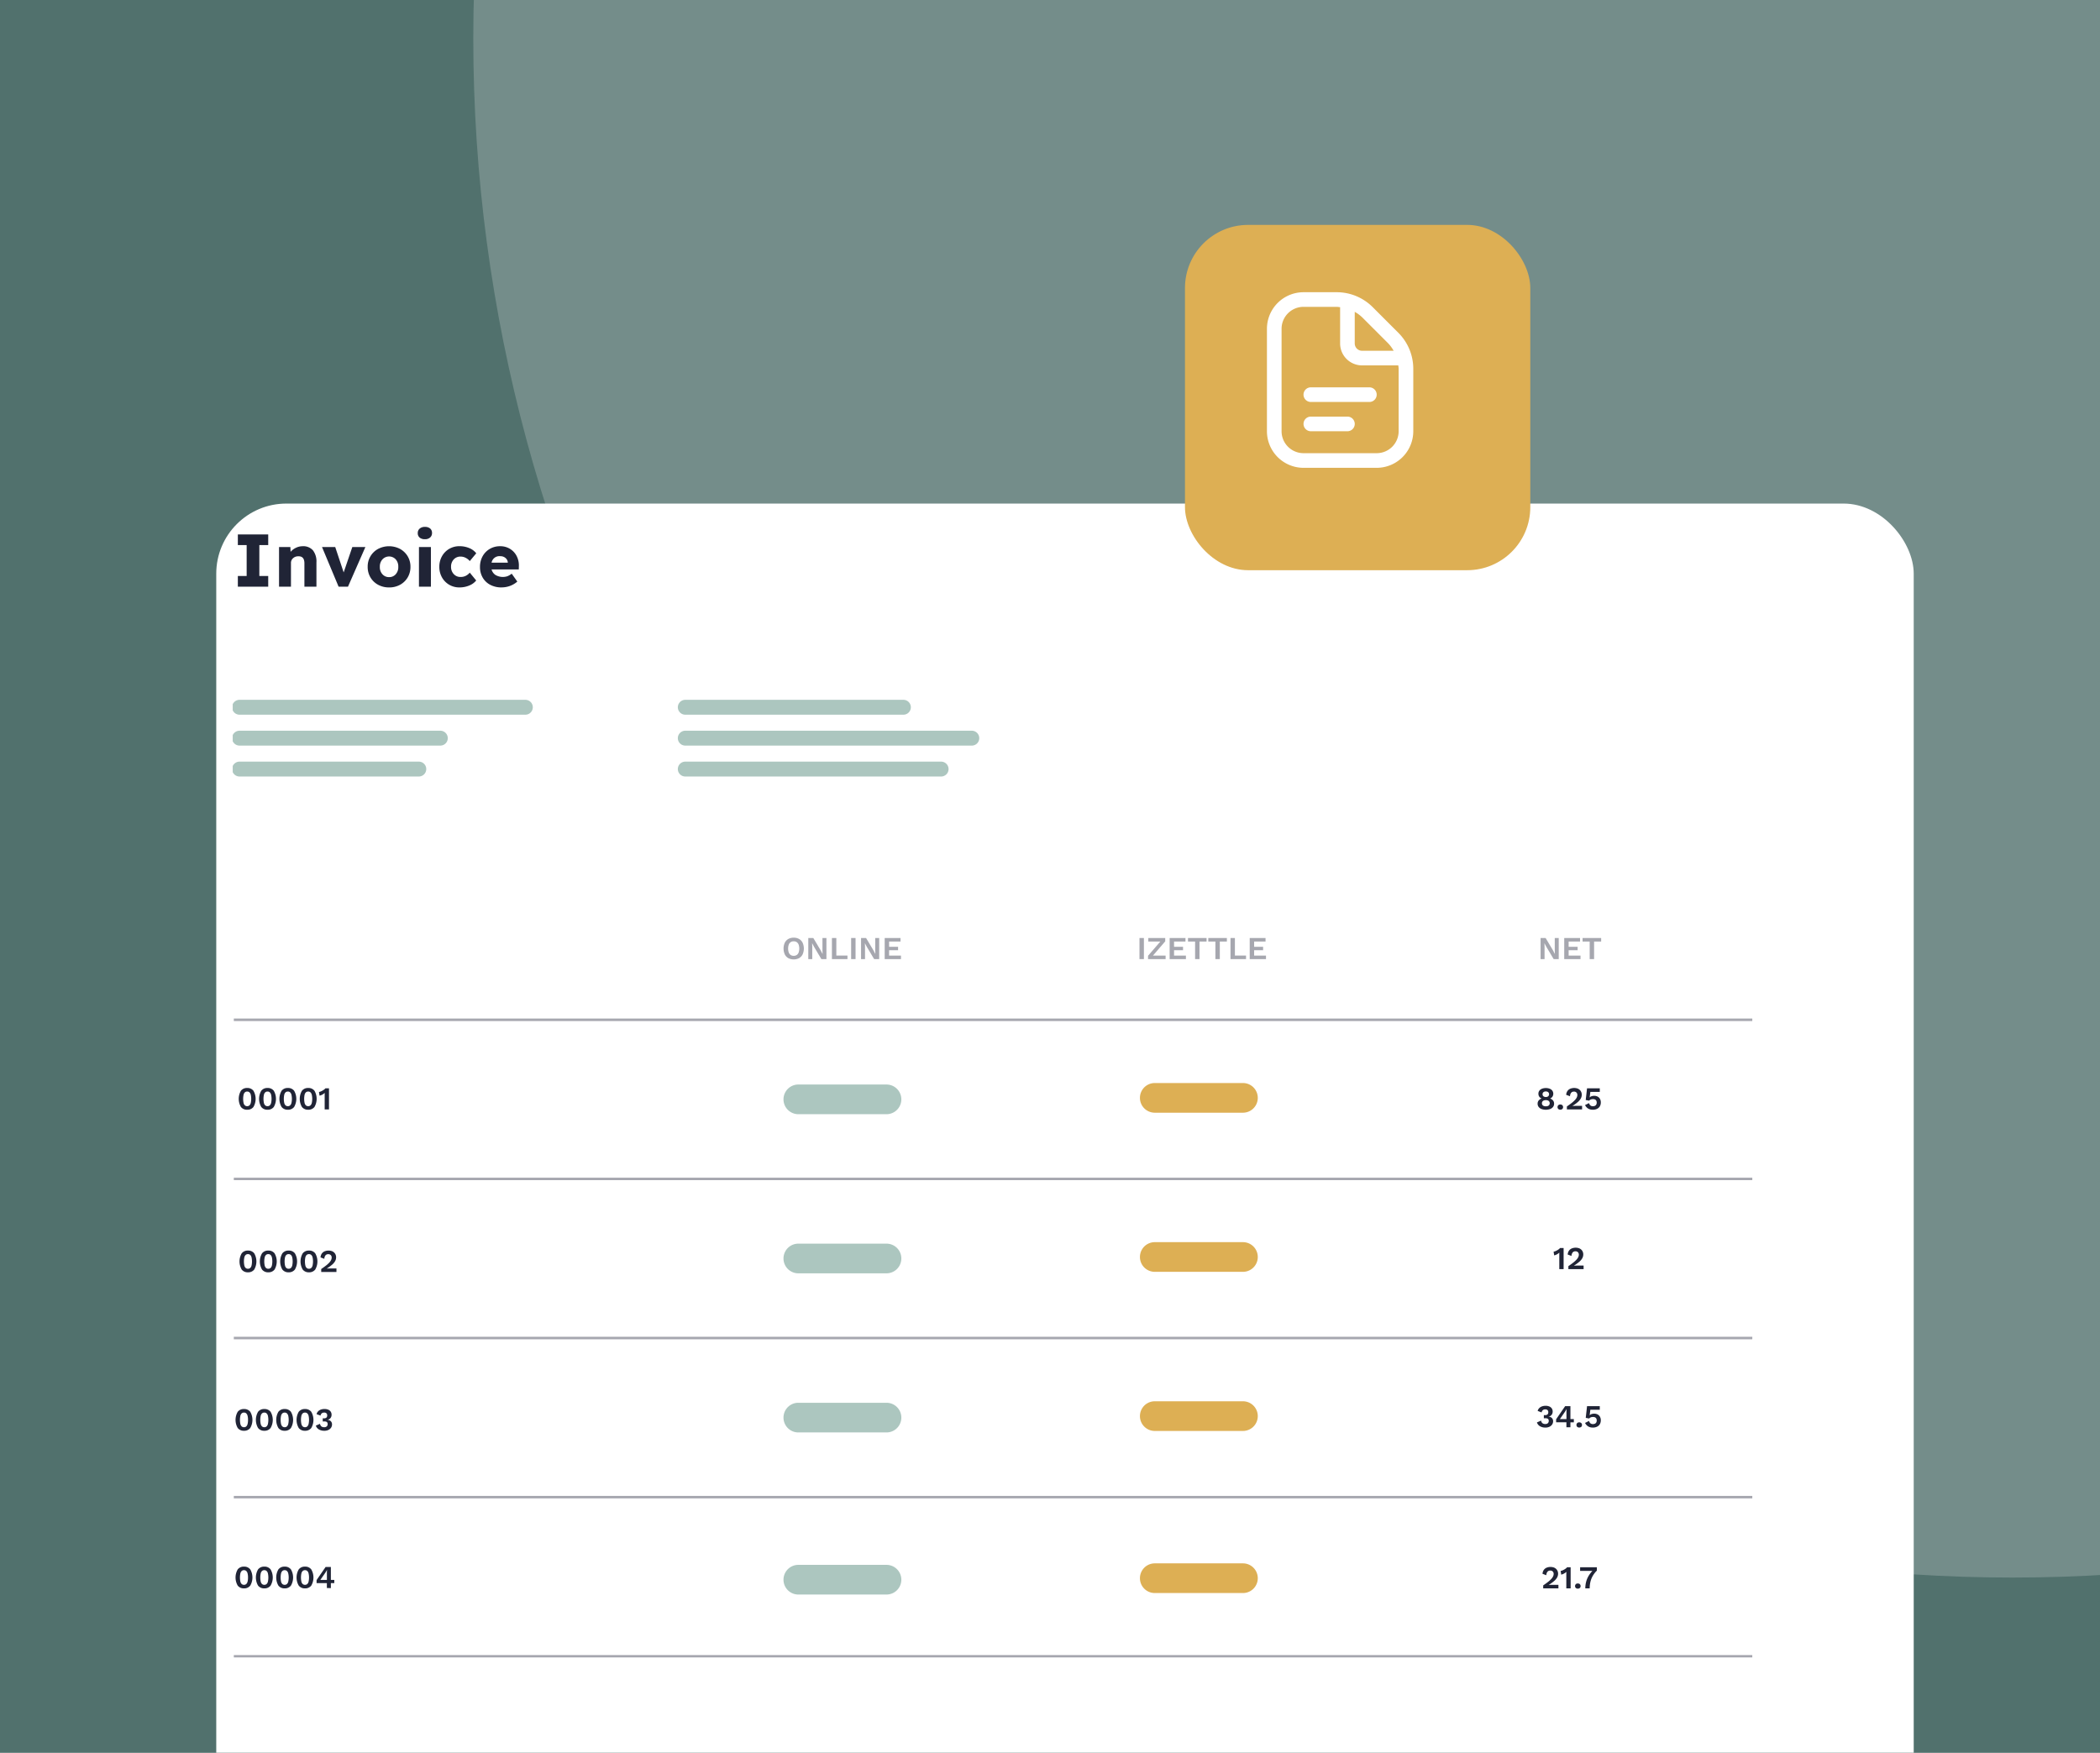 <svg xmlns="http://www.w3.org/2000/svg" xmlns:xlink="http://www.w3.org/1999/xlink" width="599" height="500" viewBox="0 0 599 500">
  <defs>
    <clipPath id="clip-path">
      <rect id="Rectangle_14291" data-name="Rectangle 14291" width="599" height="500" fill="#fff"/>
    </clipPath>
    <clipPath id="clip-path-2">
      <rect id="Rectangle_14298" data-name="Rectangle 14298" width="599" height="500" transform="translate(767 1244)" fill="#eef4f2"/>
    </clipPath>
    <filter id="Rectangle_14292" x="16.684" y="98.645" width="574.181" height="560.398" filterUnits="userSpaceOnUse">
      <feOffset dx="20" dy="20" input="SourceAlpha"/>
      <feGaussianBlur stdDeviation="15" result="blur"/>
      <feFlood flood-opacity="0.102"/>
      <feComposite operator="in" in2="blur"/>
      <feComposite in="SourceGraphic"/>
    </filter>
    <clipPath id="clip-path-3">
      <rect id="Rectangle_14289" data-name="Rectangle 14289" width="433.442" height="322.48" fill="none"/>
    </clipPath>
    <filter id="Rectangle_943" x="323" y="49.152" width="128.5" height="128.5" filterUnits="userSpaceOnUse">
      <feOffset dx="5" dy="5" input="SourceAlpha"/>
      <feGaussianBlur stdDeviation="5" result="blur-2"/>
      <feFlood flood-opacity="0.161"/>
      <feComposite operator="in" in2="blur-2"/>
      <feComposite in="SourceGraphic"/>
    </filter>
    <clipPath id="clip-path-4">
      <rect id="Rectangle_14299" data-name="Rectangle 14299" width="41.743" height="50.092" fill="#fff"/>
    </clipPath>
  </defs>
  <g id="Group_3214" data-name="Group 3214" transform="translate(-767 -1806)">
    <rect id="Rectangle_14290" data-name="Rectangle 14290" width="599" height="500" transform="translate(767 1806)" fill="#51716d"/>
    <g id="Mask_Group_2619" data-name="Mask Group 2619" transform="translate(767 1806)" clip-path="url(#clip-path)">
      <circle id="Ellipse_534" data-name="Ellipse 534" cx="439" cy="439" r="439" transform="translate(135 -428)" fill="#748d8a"/>
    </g>
    <g id="Mask_Group_2620" data-name="Mask Group 2620" transform="translate(0 562)" clip-path="url(#clip-path-2)">
      <g id="Group_2828" data-name="Group 2828" transform="translate(808.684 1367.645)">
        <g id="Group_2813" data-name="Group 2813" transform="translate(0 0)">
          <g transform="matrix(1, 0, 0, 1, -41.68, -123.64)" filter="url(#Rectangle_14292)">
            <rect id="Rectangle_14292-2" data-name="Rectangle 14292" width="484.181" height="470.398" rx="20" transform="translate(41.68 123.64)" fill="#fff"/>
          </g>
        </g>
      </g>
      <g id="Group_2829" data-name="Group 2829" transform="translate(833.38 1394.299)">
        <g id="Group_2811" data-name="Group 2811" clip-path="url(#clip-path-3)">
          <path id="Path_113551" data-name="Path 113551" d="M4.292,181.671a2.149,2.149,0,0,1-1.783-.784,4.608,4.608,0,0,1,0-4.634,2.149,2.149,0,0,1,1.783-.784,2.148,2.148,0,0,1,1.783.784,4.6,4.6,0,0,1,0,4.634,2.147,2.147,0,0,1-1.783.784m0-1.012a.932.932,0,0,0,.643-.223,1.379,1.379,0,0,0,.379-.684,5.527,5.527,0,0,0,0-2.362,1.379,1.379,0,0,0-.379-.684.932.932,0,0,0-.643-.223.945.945,0,0,0-.647.223,1.34,1.34,0,0,0-.379.684,5.727,5.727,0,0,0,0,2.362,1.34,1.34,0,0,0,.379.684.945.945,0,0,0,.647.223" transform="translate(-0.166 -15.419)" fill="#202436"/>
          <path id="Path_113552" data-name="Path 113552" d="M10.653,181.671a2.146,2.146,0,0,1-1.783-.784,4.608,4.608,0,0,1,0-4.634,2.147,2.147,0,0,1,1.783-.784,2.145,2.145,0,0,1,1.782.784,4.6,4.6,0,0,1,0,4.634,2.144,2.144,0,0,1-1.782.784m0-1.012a.93.93,0,0,0,.642-.223,1.387,1.387,0,0,0,.379-.684,5.527,5.527,0,0,0,0-2.362,1.387,1.387,0,0,0-.379-.684.93.93,0,0,0-.642-.223.949.949,0,0,0-.648.223,1.339,1.339,0,0,0-.379.684,5.686,5.686,0,0,0,0,2.362,1.339,1.339,0,0,0,.379.684.949.949,0,0,0,.648.223" transform="translate(-0.725 -15.419)" fill="#202436"/>
          <path id="Path_113553" data-name="Path 113553" d="M17.013,181.671a2.145,2.145,0,0,1-1.783-.784,4.6,4.6,0,0,1,0-4.634,2.146,2.146,0,0,1,1.783-.784,2.146,2.146,0,0,1,1.782.784,4.608,4.608,0,0,1,0,4.634,2.146,2.146,0,0,1-1.782.784m0-1.012a.93.93,0,0,0,.642-.223,1.386,1.386,0,0,0,.379-.684,5.489,5.489,0,0,0,0-2.362,1.386,1.386,0,0,0-.379-.684.93.93,0,0,0-.642-.223.953.953,0,0,0-.649.223,1.345,1.345,0,0,0-.378.684,5.686,5.686,0,0,0,0,2.362,1.345,1.345,0,0,0,.378.684.953.953,0,0,0,.649.223" transform="translate(-1.283 -15.419)" fill="#202436"/>
          <path id="Path_113554" data-name="Path 113554" d="M23.372,181.671a2.147,2.147,0,0,1-1.783-.784,4.6,4.6,0,0,1,0-4.634,2.148,2.148,0,0,1,1.783-.784,2.149,2.149,0,0,1,1.783.784,4.608,4.608,0,0,1,0,4.634,2.149,2.149,0,0,1-1.783.784m0-1.012a.932.932,0,0,0,.643-.223,1.379,1.379,0,0,0,.378-.684,5.489,5.489,0,0,0,0-2.362,1.379,1.379,0,0,0-.378-.684.932.932,0,0,0-.643-.223.949.949,0,0,0-.648.223,1.346,1.346,0,0,0-.379.684,5.727,5.727,0,0,0,0,2.362,1.346,1.346,0,0,0,.379.684.949.949,0,0,0,.648.223" transform="translate(-1.842 -15.419)" fill="#202436"/>
          <path id="Path_113555" data-name="Path 113555" d="M28.6,181.588v-3.813c0-.14,0-.284,0-.433s.008-.3.015-.461a3.576,3.576,0,0,1-.693.493,2.823,2.823,0,0,1-.785.292l-.164-1.058a1.687,1.687,0,0,0,.47-.123,4.731,4.731,0,0,0,.529-.255,4.285,4.285,0,0,0,.493-.319,1.513,1.513,0,0,0,.342-.342H29.83v6.02Z" transform="translate(-2.37 -15.427)" fill="#202436"/>
          <path id="Path_113556" data-name="Path 113556" d="M1.605,17.256V14.213H4.117V5.4H1.605V2.357h8.662V5.4H7.735v8.812h2.533v3.044Z" transform="translate(-0.141 -0.207)" fill="#202436"/>
          <path id="Path_113557" data-name="Path 113557" d="M14.485,17.581V6.278H17.72l.064,1.364A4.594,4.594,0,0,1,19.3,6.491a4.364,4.364,0,0,1,1.937-.447,3.624,3.624,0,0,1,2.916,1.171,5.143,5.143,0,0,1,1,3.427v6.939H21.723V10.918q0-2.065-1.746-2a2.12,2.12,0,0,0-1.49.544,1.747,1.747,0,0,0-.6,1.351v6.769Z" transform="translate(-1.273 -0.531)" fill="#202436"/>
          <path id="Path_113558" data-name="Path 113558" d="M32.652,17.6,27.926,6.3h3.768L34.1,13.538,36.569,6.3h3.725l-4.96,11.3Z" transform="translate(-2.454 -0.554)" fill="#202436"/>
          <path id="Path_113559" data-name="Path 113559" d="M48.317,17.794a6.412,6.412,0,0,1-3.139-.756,5.682,5.682,0,0,1-2.172-2.086,5.783,5.783,0,0,1-.8-3.033,5.674,5.674,0,0,1,2.97-5.108,6.763,6.763,0,0,1,6.257,0A5.779,5.779,0,0,1,53.606,8.9a5.72,5.72,0,0,1,.8,3.023,5.774,5.774,0,0,1-.8,3.033,5.68,5.68,0,0,1-2.171,2.086,6.374,6.374,0,0,1-3.119.756m0-2.939a2.431,2.431,0,0,0,1.894-.829,2.963,2.963,0,0,0,.724-2.107,3,3,0,0,0-.724-2.129,2.577,2.577,0,0,0-3.8.011,2.97,2.97,0,0,0-.734,2.118,2.933,2.933,0,0,0,.734,2.107,2.463,2.463,0,0,0,1.9.829" transform="translate(-3.709 -0.531)" fill="#202436"/>
          <path id="Path_113560" data-name="Path 113560" d="M59.909,3.512a2.26,2.26,0,0,1-1.5-.457,1.617,1.617,0,0,1-.543-1.309A1.615,1.615,0,0,1,58.409.49a2.159,2.159,0,0,1,1.5-.49A2.214,2.214,0,0,1,61.4.457a1.609,1.609,0,0,1,.533,1.289,1.641,1.641,0,0,1-.543,1.277,2.132,2.132,0,0,1-1.479.489m-1.7,2.235h3.406v11.3H58.206Z" transform="translate(-5.085)" fill="#202436"/>
          <path id="Path_113561" data-name="Path 113561" d="M70.356,17.793a5.66,5.66,0,0,1-2.937-.767,5.588,5.588,0,0,1-2.054-2.1,5.99,5.99,0,0,1-.755-3.011,5.992,5.992,0,0,1,.755-3.013,5.6,5.6,0,0,1,2.054-2.1,5.66,5.66,0,0,1,2.937-.767,7.1,7.1,0,0,1,2.778.533,4.886,4.886,0,0,1,2.011,1.49L73.293,10.28a3.568,3.568,0,0,0-1.117-.9A3.119,3.119,0,0,0,70.677,9a2.553,2.553,0,0,0-1.969.82,2.972,2.972,0,0,0-.756,2.1,2.928,2.928,0,0,0,.766,2.063,2.544,2.544,0,0,0,1.959.83,3.26,3.26,0,0,0,1.457-.318,3.637,3.637,0,0,0,1.16-.916l1.832,2.235a4.86,4.86,0,0,1-2.012,1.448,7.146,7.146,0,0,1-2.756.533" transform="translate(-5.677 -0.531)" fill="#202436"/>
          <path id="Path_113562" data-name="Path 113562" d="M83.5,17.793a6.771,6.771,0,0,1-3.256-.745,5.383,5.383,0,0,1-2.151-2.064,5.87,5.87,0,0,1-.766-3,6.182,6.182,0,0,1,.745-3.076,5.52,5.52,0,0,1,2.043-2.1,5.7,5.7,0,0,1,2.959-.767,5.277,5.277,0,0,1,2.8.745,5.156,5.156,0,0,1,1.9,2.033,5.839,5.839,0,0,1,.64,2.926l-.022.916H80.627a2.738,2.738,0,0,0,1.105,1.574,4.149,4.149,0,0,0,3.418.362,4.848,4.848,0,0,0,1.223-.723l1.6,2.257a6.8,6.8,0,0,1-2.15,1.256,6.982,6.982,0,0,1-2.32.4m-.383-8.9a2.26,2.26,0,0,0-2.49,1.852h4.639v-.021a1.86,1.86,0,0,0-.659-1.319,2.208,2.208,0,0,0-1.49-.512" transform="translate(-6.795 -0.531)" fill="#202436"/>
          <line id="Line_258" data-name="Line 258" x2="433.127" transform="translate(0.314 185.989)" fill="none" stroke="#a6a7af" stroke-miterlimit="10" stroke-width="0.709"/>
          <line id="Line_259" data-name="Line 259" x2="433.127" transform="translate(0.314 231.378)" fill="none" stroke="#a6a7af" stroke-miterlimit="10" stroke-width="0.709"/>
          <line id="Line_260" data-name="Line 260" x2="433.127" transform="translate(0.314 140.599)" fill="none" stroke="#a6a7af" stroke-miterlimit="10" stroke-width="0.709"/>
          <line id="Line_261" data-name="Line 261" x2="433.127" transform="translate(0.314 276.768)" fill="none" stroke="#a6a7af" stroke-miterlimit="10" stroke-width="0.709"/>
          <path id="Path_113563" data-name="Path 113563" d="M410.408,175.488a2.924,2.924,0,0,1,1.122.2,1.7,1.7,0,0,1,.74.556,1.571,1.571,0,0,1,.032,1.692,1.459,1.459,0,0,1-.67.529v.009a1.881,1.881,0,0,1,.829.556,1.4,1.4,0,0,1,.3.921,1.476,1.476,0,0,1-.286.912,1.87,1.87,0,0,1-.813.6,3.747,3.747,0,0,1-2.5,0,1.862,1.862,0,0,1-.812-.6,1.471,1.471,0,0,1-.287-.912,1.4,1.4,0,0,1,.3-.917,1.851,1.851,0,0,1,.839-.561v-.009a1.419,1.419,0,0,1-.676-.524,1.45,1.45,0,0,1-.236-.825,1.427,1.427,0,0,1,.265-.871,1.7,1.7,0,0,1,.742-.556,2.92,2.92,0,0,1,1.108-.2m.01,5.208a1.572,1.572,0,0,0,.592-.1.8.8,0,0,0,.379-.3.917.917,0,0,0,0-.949.827.827,0,0,0-.383-.306,1.557,1.557,0,0,0-.6-.1,1.534,1.534,0,0,0-.583.1.849.849,0,0,0-.392.306.891.891,0,0,0,0,.949.826.826,0,0,0,.387.3,1.62,1.62,0,0,0,.6.1m-.01-4.241a1.027,1.027,0,0,0-.674.21.726.726,0,0,0-.256.593.705.705,0,0,0,.256.575,1.044,1.044,0,0,0,.684.21,1.015,1.015,0,0,0,.67-.21.809.809,0,0,0,0-1.168,1.024,1.024,0,0,0-.684-.21" transform="translate(-35.857 -15.42)" fill="#202436"/>
          <path id="Path_113564" data-name="Path 113564" d="M415.088,180.638a.81.81,0,0,1,.579.2.79.79,0,0,1,0,1.08.955.955,0,0,1-1.159,0,.787.787,0,0,1,0-1.08.809.809,0,0,1,.58-.2" transform="translate(-36.405 -15.873)" fill="#202436"/>
          <path id="Path_113565" data-name="Path 113565" d="M417.2,181.579v-.848q.821-.557,1.391-1.008a7.805,7.805,0,0,0,.921-.839,3.018,3.018,0,0,0,.512-.734,1.67,1.67,0,0,0,.159-.693.96.96,0,0,0-.255-.689.945.945,0,0,0-.721-.269.98.98,0,0,0-.8.347,1.618,1.618,0,0,0-.315.985L417,177.42a2.155,2.155,0,0,1,.333-1.054,1.872,1.872,0,0,1,.785-.666,2.988,2.988,0,0,1,2.106-.078,1.884,1.884,0,0,1,.674.424,1.778,1.778,0,0,1,.407.616,1.964,1.964,0,0,1,.137.721,2.256,2.256,0,0,1-.286,1.1,3.888,3.888,0,0,1-.881,1.031,12.087,12.087,0,0,1-1.5,1.076v.009l.334-.018c.13-.006.265-.011.4-.014s.261,0,.364,0h1.661v1.012Z" transform="translate(-36.643 -15.419)" fill="#202436"/>
          <path id="Path_113566" data-name="Path 113566" d="M425.12,181.679a2.539,2.539,0,0,1-1.336-.327,2.428,2.428,0,0,1-.889-1l1.131-.566a1.454,1.454,0,0,0,.374.649,1.035,1.035,0,0,0,.748.245,1.283,1.283,0,0,0,.575-.118.874.874,0,0,0,.369-.347,1.1,1.1,0,0,0,.132-.557,1.126,1.126,0,0,0-.123-.551.8.8,0,0,0-.351-.337,1.274,1.274,0,0,0-.575-.114,2.066,2.066,0,0,0-.442.045,1.27,1.27,0,0,0-.369.142,1.05,1.05,0,0,0-.291.25l-.985-.182.374-3.337H427.1v1.012h-2.691l-.181,1.469-.028.118h.019a1.216,1.216,0,0,1,.524-.337,2.256,2.256,0,0,1,.762-.119,2.028,2.028,0,0,1,1.012.237,1.634,1.634,0,0,1,.648.662,2.012,2.012,0,0,1,.228.971,2.267,2.267,0,0,1-.173.917,1.753,1.753,0,0,1-.488.658,2.167,2.167,0,0,1-.725.391,2.858,2.858,0,0,1-.885.132" transform="translate(-37.16 -15.428)" fill="#202436"/>
          <path id="Path_113567" data-name="Path 113567" d="M414.689,231.532v-3.813c0-.14,0-.284,0-.433s.008-.3.015-.461a3.576,3.576,0,0,1-.693.493,2.822,2.822,0,0,1-.785.292l-.164-1.058a1.687,1.687,0,0,0,.47-.123,4.725,4.725,0,0,0,.529-.255,4.285,4.285,0,0,0,.493-.319,1.513,1.513,0,0,0,.342-.342h1.022v6.02Z" transform="translate(-36.297 -19.816)" fill="#202436"/>
          <path id="Path_113568" data-name="Path 113568" d="M417.665,231.523v-.848q.822-.557,1.39-1.008a7.68,7.68,0,0,0,.922-.839,2.963,2.963,0,0,0,.511-.734,1.645,1.645,0,0,0,.161-.693.961.961,0,0,0-.256-.689.944.944,0,0,0-.721-.269.981.981,0,0,0-.8.347,1.624,1.624,0,0,0-.316.985l-1.085-.41a2.155,2.155,0,0,1,.333-1.054,1.87,1.87,0,0,1,.784-.666,2.991,2.991,0,0,1,2.107-.078,1.887,1.887,0,0,1,.675.424,1.8,1.8,0,0,1,.407.616,1.963,1.963,0,0,1,.136.721,2.238,2.238,0,0,1-.287,1.1,3.85,3.85,0,0,1-.88,1.031,12.106,12.106,0,0,1-1.506,1.076v.009l.334-.018c.13-.006.266-.011.406-.014s.262,0,.365,0h1.661v1.012Z" transform="translate(-36.684 -19.807)" fill="#202436"/>
          <path id="Path_113569" data-name="Path 113569" d="M410.257,281.069a2.946,2.946,0,0,1-1.538-.379,1.951,1.951,0,0,1-.871-1.089l1.187-.521a1.437,1.437,0,0,0,.21.543.909.909,0,0,0,.4.325,1.494,1.494,0,0,0,.6.109,1.143,1.143,0,0,0,.524-.109.816.816,0,0,0,.333-.31.887.887,0,0,0,.119-.456.852.852,0,0,0-.1-.448.6.6,0,0,0-.315-.251,1.535,1.535,0,0,0-.529-.078c-.079,0-.153,0-.223,0s-.147.011-.233.023v-.92c.048.005.1.01.151.013s.1,0,.16,0a1.072,1.072,0,0,0,.733-.2.861.861,0,0,0,.224-.662.747.747,0,0,0-.224-.579.9.9,0,0,0-.633-.2,1.053,1.053,0,0,0-.694.213,1.165,1.165,0,0,0-.355.653l-1.122-.42a1.675,1.675,0,0,1,.424-.785,2.1,2.1,0,0,1,.78-.505,2.861,2.861,0,0,1,1.03-.179,2.692,2.692,0,0,1,1.127.21,1.572,1.572,0,0,1,.684.576,1.525,1.525,0,0,1,.233.839,1.559,1.559,0,0,1-.114.633,1.4,1.4,0,0,1-.293.439,1.329,1.329,0,0,1-.368.268,1.141,1.141,0,0,1-.357.11v.027a1.439,1.439,0,0,1,.43.087,1.311,1.311,0,0,1,.406.232,1.182,1.182,0,0,1,.3.4,1.281,1.281,0,0,1,.119.57,1.653,1.653,0,0,1-.287.963,1.874,1.874,0,0,1-.78.638,2.715,2.715,0,0,1-1.131.223" transform="translate(-35.838 -24.152)" fill="#202436"/>
          <path id="Path_113570" data-name="Path 113570" d="M416.786,280.988v-1.414h-2.938v-.821a2.5,2.5,0,0,1,.132-.224c.058-.088.124-.19.2-.3l2.245-3.256h1.505v3.694h.975v.912h-.975v1.414Zm-1.862-2.326H416.8v-1.989c0-.127,0-.264.009-.41s.012-.288.017-.43H416.8c-.068.135-.149.279-.243.434s-.18.293-.26.415l-1.258,1.806a.987.987,0,0,1-.06.087c-.021.027-.04.057-.059.087" transform="translate(-36.366 -24.162)" fill="#202436"/>
          <path id="Path_113571" data-name="Path 113571" d="M421,280.037a.811.811,0,0,1,.579.2.791.791,0,0,1,0,1.081.953.953,0,0,1-1.158,0,.788.788,0,0,1,0-1.081.81.81,0,0,1,.579-.2" transform="translate(-36.924 -24.607)" fill="#202436"/>
          <path id="Path_113572" data-name="Path 113572" d="M425.125,281.078a2.539,2.539,0,0,1-1.336-.327,2.427,2.427,0,0,1-.888-1l1.131-.565a1.444,1.444,0,0,0,.373.648,1.035,1.035,0,0,0,.748.245,1.283,1.283,0,0,0,.575-.118.857.857,0,0,0,.369-.347,1.082,1.082,0,0,0,.133-.557,1.126,1.126,0,0,0-.123-.551.792.792,0,0,0-.352-.337,1.266,1.266,0,0,0-.573-.114,2.061,2.061,0,0,0-.443.045,1.28,1.28,0,0,0-.369.142,1.081,1.081,0,0,0-.292.25l-.985-.182.374-3.338H427.1v1.012h-2.69l-.183,1.469-.027.118h.018a1.23,1.23,0,0,1,.525-.337,2.255,2.255,0,0,1,.762-.119,2.027,2.027,0,0,1,1.012.237,1.635,1.635,0,0,1,.648.662,2.023,2.023,0,0,1,.228.971,2.283,2.283,0,0,1-.172.917,1.763,1.763,0,0,1-.488.658,2.194,2.194,0,0,1-.725.391,2.87,2.87,0,0,1-.886.132" transform="translate(-37.161 -24.162)" fill="#202436"/>
          <path id="Path_113573" data-name="Path 113573" d="M409.791,331.366v-.848q.822-.557,1.39-1.008a7.679,7.679,0,0,0,.922-.839,2.962,2.962,0,0,0,.511-.734,1.645,1.645,0,0,0,.161-.693.961.961,0,0,0-.256-.689.944.944,0,0,0-.721-.269.981.981,0,0,0-.8.347,1.624,1.624,0,0,0-.316.985l-1.085-.41a2.155,2.155,0,0,1,.333-1.053,1.87,1.87,0,0,1,.784-.666,2.991,2.991,0,0,1,2.107-.078,1.886,1.886,0,0,1,.675.424,1.8,1.8,0,0,1,.407.616,1.963,1.963,0,0,1,.136.721,2.237,2.237,0,0,1-.287,1.1,3.849,3.849,0,0,1-.88,1.031,12.105,12.105,0,0,1-1.506,1.076v.009l.334-.018c.13-.006.266-.011.406-.014s.262,0,.365,0h1.661v1.012Z" transform="translate(-35.992 -28.581)" fill="#202436"/>
          <path id="Path_113574" data-name="Path 113574" d="M416.882,331.375v-3.813c0-.14,0-.284.005-.433s.007-.3.014-.461a3.584,3.584,0,0,1-.694.493,2.8,2.8,0,0,1-.784.292l-.163-1.058a1.707,1.707,0,0,0,.469-.123,4.574,4.574,0,0,0,.529-.255,4.356,4.356,0,0,0,.493-.319,1.513,1.513,0,0,0,.342-.342h1.022v6.02Z" transform="translate(-36.489 -28.589)" fill="#202436"/>
          <path id="Path_113575" data-name="Path 113575" d="M420.563,330.425a.809.809,0,0,1,.579.2.787.787,0,0,1,0,1.08.955.955,0,0,1-1.159,0,.79.79,0,0,1,0-1.08.811.811,0,0,1,.58-.2" transform="translate(-36.886 -29.035)" fill="#202436"/>
          <path id="Path_113576" data-name="Path 113576" d="M421.358,325.356h4.77v.958a7.094,7.094,0,0,0-1.2,1.56,6.233,6.233,0,0,0-.643,1.669,8.3,8.3,0,0,0-.2,1.833h-1.25a7.325,7.325,0,0,1,.251-1.93,6.582,6.582,0,0,1,.775-1.769,8.342,8.342,0,0,1,1.336-1.619l.255.328h-4.1Z" transform="translate(-37.025 -28.59)" fill="#202436"/>
          <path id="Path_113577" data-name="Path 113577" d="M4.535,232.514a2.145,2.145,0,0,1-1.783-.783,4.6,4.6,0,0,1,0-4.634,2.146,2.146,0,0,1,1.783-.784,2.146,2.146,0,0,1,1.782.784,4.608,4.608,0,0,1,0,4.634,2.146,2.146,0,0,1-1.782.783m0-1.012a.93.93,0,0,0,.642-.223,1.387,1.387,0,0,0,.379-.684,5.489,5.489,0,0,0,0-2.362,1.387,1.387,0,0,0-.379-.684.93.93,0,0,0-.642-.223.953.953,0,0,0-.649.223,1.345,1.345,0,0,0-.378.684,5.686,5.686,0,0,0,0,2.362,1.345,1.345,0,0,0,.378.684.953.953,0,0,0,.649.223" transform="translate(-0.187 -19.886)" fill="#202436"/>
          <path id="Path_113578" data-name="Path 113578" d="M10.894,232.514a2.147,2.147,0,0,1-1.783-.783,4.6,4.6,0,0,1,0-4.634,2.148,2.148,0,0,1,1.783-.784,2.149,2.149,0,0,1,1.783.784,4.608,4.608,0,0,1,0,4.634,2.149,2.149,0,0,1-1.783.783m0-1.012a.932.932,0,0,0,.643-.223,1.379,1.379,0,0,0,.378-.684,5.489,5.489,0,0,0,0-2.362,1.379,1.379,0,0,0-.378-.684.932.932,0,0,0-.643-.223.949.949,0,0,0-.648.223,1.346,1.346,0,0,0-.379.684,5.727,5.727,0,0,0,0,2.362,1.346,1.346,0,0,0,.379.684.949.949,0,0,0,.648.223" transform="translate(-0.746 -19.886)" fill="#202436"/>
          <path id="Path_113579" data-name="Path 113579" d="M17.253,232.514a2.149,2.149,0,0,1-1.783-.783,4.608,4.608,0,0,1,0-4.634,2.149,2.149,0,0,1,1.783-.784,2.148,2.148,0,0,1,1.783.784,4.6,4.6,0,0,1,0,4.634,2.147,2.147,0,0,1-1.783.783m0-1.012a.932.932,0,0,0,.643-.223,1.38,1.38,0,0,0,.379-.684,5.527,5.527,0,0,0,0-2.362,1.38,1.38,0,0,0-.379-.684.932.932,0,0,0-.643-.223.945.945,0,0,0-.647.223,1.34,1.34,0,0,0-.379.684,5.727,5.727,0,0,0,0,2.362,1.34,1.34,0,0,0,.379.684.945.945,0,0,0,.647.223" transform="translate(-1.304 -19.886)" fill="#202436"/>
          <path id="Path_113580" data-name="Path 113580" d="M23.614,232.514a2.146,2.146,0,0,1-1.783-.783,4.608,4.608,0,0,1,0-4.634,2.147,2.147,0,0,1,1.783-.784,2.145,2.145,0,0,1,1.782.784,4.6,4.6,0,0,1,0,4.634,2.144,2.144,0,0,1-1.782.783m0-1.012a.93.93,0,0,0,.642-.223,1.387,1.387,0,0,0,.379-.684,5.527,5.527,0,0,0,0-2.362,1.387,1.387,0,0,0-.379-.684.93.93,0,0,0-.642-.223.949.949,0,0,0-.648.223,1.339,1.339,0,0,0-.379.684,5.686,5.686,0,0,0,0,2.362,1.339,1.339,0,0,0,.379.684.949.949,0,0,0,.648.223" transform="translate(-1.863 -19.886)" fill="#202436"/>
          <path id="Path_113581" data-name="Path 113581" d="M27.657,232.423v-.848q.822-.557,1.391-1.008a7.665,7.665,0,0,0,.921-.839,2.994,2.994,0,0,0,.512-.734,1.658,1.658,0,0,0,.16-.693.957.957,0,0,0-.256-.689.942.942,0,0,0-.72-.269.979.979,0,0,0-.8.347,1.612,1.612,0,0,0-.316.985l-1.085-.41a2.146,2.146,0,0,1,.333-1.054,1.864,1.864,0,0,1,.784-.666,2.991,2.991,0,0,1,2.107-.078,1.883,1.883,0,0,1,.674.424,1.8,1.8,0,0,1,.407.616,1.963,1.963,0,0,1,.136.721,2.246,2.246,0,0,1-.286,1.1,3.867,3.867,0,0,1-.88,1.031,12.175,12.175,0,0,1-1.506,1.076v.009l.334-.018c.13-.006.265-.011.406-.014s.261,0,.364,0H32v1.012Z" transform="translate(-2.413 -19.886)" fill="#202436"/>
          <path id="Path_113582" data-name="Path 113582" d="M3.292,282.069a2.149,2.149,0,0,1-1.783-.784,4.608,4.608,0,0,1,0-4.634,2.149,2.149,0,0,1,1.783-.784,2.148,2.148,0,0,1,1.783.784,4.6,4.6,0,0,1,0,4.634,2.147,2.147,0,0,1-1.783.784m0-1.012a.932.932,0,0,0,.643-.223,1.38,1.38,0,0,0,.379-.684,4.546,4.546,0,0,0,.128-1.181,4.546,4.546,0,0,0-.128-1.181,1.38,1.38,0,0,0-.379-.684.932.932,0,0,0-.643-.223.945.945,0,0,0-.647.223,1.34,1.34,0,0,0-.379.684,5.727,5.727,0,0,0,0,2.362,1.34,1.34,0,0,0,.379.684.945.945,0,0,0,.647.223" transform="translate(-0.078 -24.241)" fill="#202436"/>
          <path id="Path_113583" data-name="Path 113583" d="M9.653,282.069a2.146,2.146,0,0,1-1.783-.784,4.608,4.608,0,0,1,0-4.634,2.147,2.147,0,0,1,1.783-.784,2.145,2.145,0,0,1,1.782.784,4.6,4.6,0,0,1,0,4.634,2.144,2.144,0,0,1-1.782.784m0-1.012a.93.93,0,0,0,.642-.223,1.388,1.388,0,0,0,.379-.684,5.527,5.527,0,0,0,0-2.362,1.387,1.387,0,0,0-.379-.684.93.93,0,0,0-.642-.223.949.949,0,0,0-.648.223,1.339,1.339,0,0,0-.379.684,5.686,5.686,0,0,0,0,2.362,1.339,1.339,0,0,0,.379.684.949.949,0,0,0,.648.223" transform="translate(-0.637 -24.241)" fill="#202436"/>
          <path id="Path_113584" data-name="Path 113584" d="M16.013,282.069a2.145,2.145,0,0,1-1.783-.784,4.6,4.6,0,0,1,0-4.634,2.146,2.146,0,0,1,1.783-.784,2.146,2.146,0,0,1,1.782.784,4.608,4.608,0,0,1,0,4.634,2.146,2.146,0,0,1-1.782.784m0-1.012a.93.93,0,0,0,.642-.223,1.387,1.387,0,0,0,.379-.684,5.489,5.489,0,0,0,0-2.362,1.387,1.387,0,0,0-.379-.684.93.93,0,0,0-.642-.223.953.953,0,0,0-.649.223,1.345,1.345,0,0,0-.378.684,5.686,5.686,0,0,0,0,2.362,1.345,1.345,0,0,0,.378.684.953.953,0,0,0,.649.223" transform="translate(-1.195 -24.241)" fill="#202436"/>
          <path id="Path_113585" data-name="Path 113585" d="M22.372,282.069a2.147,2.147,0,0,1-1.783-.784,4.6,4.6,0,0,1,0-4.634,2.148,2.148,0,0,1,1.783-.784,2.149,2.149,0,0,1,1.783.784,4.608,4.608,0,0,1,0,4.634,2.149,2.149,0,0,1-1.783.784m0-1.012a.932.932,0,0,0,.643-.223,1.379,1.379,0,0,0,.378-.684,5.489,5.489,0,0,0,0-2.362,1.379,1.379,0,0,0-.378-.684.932.932,0,0,0-.643-.223.949.949,0,0,0-.648.223,1.346,1.346,0,0,0-.379.684,5.727,5.727,0,0,0,0,2.362,1.346,1.346,0,0,0,.379.684.949.949,0,0,0,.648.223" transform="translate(-1.754 -24.241)" fill="#202436"/>
          <path id="Path_113586" data-name="Path 113586" d="M28.4,282.068a2.943,2.943,0,0,1-1.537-.378,1.944,1.944,0,0,1-.871-1.089l1.186-.521a1.422,1.422,0,0,0,.211.543.909.909,0,0,0,.4.325,1.49,1.49,0,0,0,.6.109,1.144,1.144,0,0,0,.524-.109.805.805,0,0,0,.333-.31.879.879,0,0,0,.119-.456.861.861,0,0,0-.1-.448.6.6,0,0,0-.316-.251,1.533,1.533,0,0,0-.529-.078c-.078,0-.153,0-.223,0s-.148.011-.234.023v-.92c.048.005.1.01.151.013s.1,0,.159,0a1.074,1.074,0,0,0,.734-.2.864.864,0,0,0,.223-.662.75.75,0,0,0-.223-.579.906.906,0,0,0-.633-.2,1.051,1.051,0,0,0-.694.213,1.16,1.16,0,0,0-.355.653l-1.123-.42a1.682,1.682,0,0,1,.424-.785,2.107,2.107,0,0,1,.78-.505,2.867,2.867,0,0,1,1.031-.179,2.7,2.7,0,0,1,1.127.21,1.572,1.572,0,0,1,.684.576,1.525,1.525,0,0,1,.233.839,1.574,1.574,0,0,1-.114.633,1.416,1.416,0,0,1-.293.439,1.333,1.333,0,0,1-.369.268,1.136,1.136,0,0,1-.356.11v.027a1.44,1.44,0,0,1,.429.087,1.311,1.311,0,0,1,.406.232,1.2,1.2,0,0,1,.306.4,1.281,1.281,0,0,1,.119.57,1.659,1.659,0,0,1-.286.963,1.882,1.882,0,0,1-.781.638,2.712,2.712,0,0,1-1.131.223" transform="translate(-2.284 -24.24)" fill="#202436"/>
          <line id="Line_262" data-name="Line 262" x2="433.127" transform="translate(0.314 322.157)" fill="none" stroke="#a6a7af" stroke-miterlimit="10" stroke-width="0.709"/>
          <path id="Path_113587" data-name="Path 113587" d="M3.292,331.357a2.149,2.149,0,0,1-1.783-.784,4.608,4.608,0,0,1,0-4.634,2.149,2.149,0,0,1,1.783-.784,2.148,2.148,0,0,1,1.783.784,4.6,4.6,0,0,1,0,4.634,2.147,2.147,0,0,1-1.783.784m0-1.012a.932.932,0,0,0,.643-.223,1.379,1.379,0,0,0,.379-.684,4.546,4.546,0,0,0,.128-1.181,4.546,4.546,0,0,0-.128-1.181,1.38,1.38,0,0,0-.379-.684.932.932,0,0,0-.643-.223.945.945,0,0,0-.647.223,1.34,1.34,0,0,0-.379.684,5.727,5.727,0,0,0,0,2.362,1.34,1.34,0,0,0,.379.684.945.945,0,0,0,.647.223" transform="translate(-0.078 -28.572)" fill="#202436"/>
          <path id="Path_113588" data-name="Path 113588" d="M9.653,331.357a2.146,2.146,0,0,1-1.783-.784,4.608,4.608,0,0,1,0-4.634,2.147,2.147,0,0,1,1.783-.784,2.145,2.145,0,0,1,1.782.784,4.6,4.6,0,0,1,0,4.634,2.144,2.144,0,0,1-1.782.784m0-1.012a.93.93,0,0,0,.642-.223,1.387,1.387,0,0,0,.379-.684,5.527,5.527,0,0,0,0-2.362,1.387,1.387,0,0,0-.379-.684.93.93,0,0,0-.642-.223.949.949,0,0,0-.648.223,1.339,1.339,0,0,0-.379.684,5.686,5.686,0,0,0,0,2.362,1.339,1.339,0,0,0,.379.684.949.949,0,0,0,.648.223" transform="translate(-0.637 -28.572)" fill="#202436"/>
          <path id="Path_113589" data-name="Path 113589" d="M16.013,331.357a2.145,2.145,0,0,1-1.783-.784,4.6,4.6,0,0,1,0-4.634,2.146,2.146,0,0,1,1.783-.784,2.146,2.146,0,0,1,1.782.784,4.608,4.608,0,0,1,0,4.634,2.146,2.146,0,0,1-1.782.784m0-1.012a.93.93,0,0,0,.642-.223,1.386,1.386,0,0,0,.379-.684,5.489,5.489,0,0,0,0-2.362,1.387,1.387,0,0,0-.379-.684.93.93,0,0,0-.642-.223.953.953,0,0,0-.649.223,1.345,1.345,0,0,0-.378.684,5.686,5.686,0,0,0,0,2.362,1.345,1.345,0,0,0,.378.684.953.953,0,0,0,.649.223" transform="translate(-1.195 -28.572)" fill="#202436"/>
          <path id="Path_113590" data-name="Path 113590" d="M22.372,331.357a2.147,2.147,0,0,1-1.783-.784,4.6,4.6,0,0,1,0-4.634,2.148,2.148,0,0,1,1.783-.784,2.149,2.149,0,0,1,1.783.784,4.608,4.608,0,0,1,0,4.634,2.149,2.149,0,0,1-1.783.784m0-1.012a.932.932,0,0,0,.643-.223,1.379,1.379,0,0,0,.378-.684,5.489,5.489,0,0,0,0-2.362,1.379,1.379,0,0,0-.378-.684.932.932,0,0,0-.643-.223.949.949,0,0,0-.648.223,1.346,1.346,0,0,0-.379.684,5.727,5.727,0,0,0,0,2.362,1.346,1.346,0,0,0,.379.684.949.949,0,0,0,.648.223" transform="translate(-1.754 -28.572)" fill="#202436"/>
          <path id="Path_113591" data-name="Path 113591" d="M29.161,331.275v-1.414H26.223v-.821a2.349,2.349,0,0,1,.133-.224c.057-.088.124-.19.2-.3l2.244-3.256H30.3v3.694h.976v.912H30.3v1.414ZM27.3,328.949h1.87V326.96c0-.127,0-.264.009-.41s.012-.288.018-.43h-.018c-.067.135-.149.279-.242.434s-.181.293-.26.415l-1.259,1.806a.8.8,0,0,1-.059.087c-.021.027-.04.057-.059.087" transform="translate(-2.304 -28.581)" fill="#202436"/>
          <path id="Path_113592" data-name="Path 113592" d="M201.618,333.069H176.469a4.232,4.232,0,1,1,0-8.465h25.149a4.232,4.232,0,1,1,0,8.465" transform="translate(-15.135 -28.524)" fill="#acc6bf"/>
          <path id="Path_113593" data-name="Path 113593" d="M201.618,282.375H176.469a4.232,4.232,0,1,1,0-8.465h25.149a4.232,4.232,0,1,1,0,8.465" transform="translate(-15.135 -24.069)" fill="#acc6bf"/>
          <path id="Path_113594" data-name="Path 113594" d="M201.618,232.613H176.469a4.232,4.232,0,0,1,0-8.465h25.149a4.232,4.232,0,1,1,0,8.465" transform="translate(-15.135 -19.696)" fill="#acc6bf"/>
          <path id="Path_113595" data-name="Path 113595" d="M201.618,182.851H176.469a4.232,4.232,0,1,1,0-8.465h25.149a4.232,4.232,0,1,1,0,8.465" transform="translate(-15.135 -15.324)" fill="#acc6bf"/>
          <path id="Path_113596" data-name="Path 113596" d="M175.153,128.465a3.031,3.031,0,0,1,1.541.374,2.525,2.525,0,0,1,1,1.067,4.1,4.1,0,0,1,0,3.32,2.527,2.527,0,0,1-1,1.068,3.379,3.379,0,0,1-3.087,0,2.5,2.5,0,0,1-1-1.068,4.09,4.09,0,0,1,0-3.32,2.5,2.5,0,0,1,1-1.067,3.056,3.056,0,0,1,1.546-.374m0,1.031a1.526,1.526,0,0,0-.867.238,1.471,1.471,0,0,0-.542.7,3.531,3.531,0,0,0,0,2.268,1.471,1.471,0,0,0,.542.7,1.526,1.526,0,0,0,.867.237,1.5,1.5,0,0,0,.856-.237,1.474,1.474,0,0,0,.544-.7,3.531,3.531,0,0,0,0-2.268,1.474,1.474,0,0,0-.544-.7,1.5,1.5,0,0,0-.856-.238" transform="translate(-15.136 -11.288)" fill="#a6a7af"/>
          <path id="Path_113597" data-name="Path 113597" d="M185.164,128.566v6.02h-1.44l-2.108-3.539-.52-.985h-.009l.036,1.039v3.485h-1.131v-6.02h1.432l2.107,3.529.52,1h.018l-.036-1.041v-3.483Z" transform="translate(-15.816 -11.297)" fill="#a6a7af"/>
          <path id="Path_113598" data-name="Path 113598" d="M188.641,133.573h3.173v1.012h-4.433v-6.019h1.26Z" transform="translate(-16.466 -11.297)" fill="#a6a7af"/>
          <rect id="Rectangle_14287" data-name="Rectangle 14287" width="1.26" height="6.02" transform="translate(176.397 117.268)" fill="#a6a7af"/>
          <path id="Path_113599" data-name="Path 113599" d="M201.664,128.566v6.02h-1.44l-2.108-3.539-.52-.985h-.009l.036,1.039v3.485h-1.131v-6.02h1.432l2.107,3.529.52,1h.018l-.036-1.041v-3.483Z" transform="translate(-17.266 -11.297)" fill="#a6a7af"/>
          <path id="Path_113600" data-name="Path 113600" d="M203.882,134.586v-6.02H208.4v1.012h-3.255v1.5H207.7v.967h-2.561v1.532h3.383v1.012Z" transform="translate(-17.915 -11.297)" fill="#a6a7af"/>
          <rect id="Rectangle_14288" data-name="Rectangle 14288" width="1.26" height="6.02" transform="translate(258.644 117.268)" fill="#a6a7af"/>
          <path id="Path_113601" data-name="Path 113601" d="M287.264,134.02l-.228-.437h4.214v1h-5.008v-.949l3.887-4.506.218.438h-4.032v-1h4.825v.949Z" transform="translate(-25.153 -11.297)" fill="#a6a7af"/>
          <path id="Path_113602" data-name="Path 113602" d="M292.991,134.586v-6.02h4.516v1.012h-3.256v1.5h2.562v.967h-2.562v1.532h3.384v1.012Z" transform="translate(-25.746 -11.297)" fill="#a6a7af"/>
          <path id="Path_113603" data-name="Path 113603" d="M304.031,128.566v1.012h-2.016v5.008h-1.259v-5.008h-2.026v-1.012Z" transform="translate(-26.25 -11.297)" fill="#a6a7af"/>
          <path id="Path_113604" data-name="Path 113604" d="M310.381,128.566v1.012h-2.015v5.008h-1.26v-5.008h-2.025v-1.012Z" transform="translate(-26.808 -11.297)" fill="#a6a7af"/>
          <path id="Path_113605" data-name="Path 113605" d="M313.281,133.573h3.173v1.012h-4.432v-6.019h1.259Z" transform="translate(-27.418 -11.297)" fill="#a6a7af"/>
          <path id="Path_113606" data-name="Path 113606" d="M318.032,134.586v-6.02h4.514v1.012h-3.255v1.5h2.562v.967h-2.562v1.532h3.384v1.012Z" transform="translate(-27.946 -11.297)" fill="#a6a7af"/>
          <path id="Path_113607" data-name="Path 113607" d="M414.167,128.566v6.02h-1.441l-2.108-3.539-.52-.985h-.009l.037,1.039v3.485h-1.131v-6.02h1.432l2.107,3.529.519,1h.019l-.036-1.041v-3.483Z" transform="translate(-35.939 -11.297)" fill="#a6a7af"/>
          <path id="Path_113608" data-name="Path 113608" d="M416.385,134.586v-6.02H420.9v1.012h-3.256v1.5h2.563v.967h-2.563v1.532h3.385v1.012Z" transform="translate(-36.588 -11.297)" fill="#a6a7af"/>
          <path id="Path_113609" data-name="Path 113609" d="M427.424,128.566v1.012h-2.016v5.008h-1.259v-5.008h-2.026v-1.012Z" transform="translate(-37.093 -11.297)" fill="#a6a7af"/>
          <path id="Path_113610" data-name="Path 113610" d="M313.084,332.6H287.935a4.232,4.232,0,0,1,0-8.465h25.149a4.232,4.232,0,0,1,0,8.465" transform="translate(-24.929 -28.483)" fill="#ddaf54"/>
          <path id="Path_113611" data-name="Path 113611" d="M313.084,281.909H287.935a4.232,4.232,0,0,1,0-8.465h25.149a4.232,4.232,0,0,1,0,8.465" transform="translate(-24.929 -24.028)" fill="#ddaf54"/>
          <path id="Path_113612" data-name="Path 113612" d="M313.084,232.146H287.935a4.232,4.232,0,1,1,0-8.464h25.149a4.232,4.232,0,1,1,0,8.464" transform="translate(-24.929 -19.655)" fill="#ddaf54"/>
          <path id="Path_113613" data-name="Path 113613" d="M313.084,182.384H287.935a4.232,4.232,0,0,1,0-8.465h25.149a4.232,4.232,0,0,1,0,8.465" transform="translate(-24.929 -15.283)" fill="#ddaf54"/>
          <line id="Line_263" data-name="Line 263" x2="81.532" transform="translate(1.939 51.446)" fill="none" stroke="#acc6bf" stroke-linecap="round" stroke-miterlimit="10" stroke-width="4.252"/>
          <line id="Line_264" data-name="Line 264" x2="57.278" transform="translate(1.939 60.262)" fill="none" stroke="#acc6bf" stroke-linecap="round" stroke-miterlimit="10" stroke-width="4.252"/>
          <line id="Line_265" data-name="Line 265" x2="51.142" transform="translate(1.939 69.078)" fill="none" stroke="#acc6bf" stroke-linecap="round" stroke-miterlimit="10" stroke-width="4.252"/>
          <line id="Line_266" data-name="Line 266" x2="62.216" transform="translate(129.087 51.446)" fill="none" stroke="#acc6bf" stroke-linecap="round" stroke-miterlimit="10" stroke-width="4.252"/>
          <line id="Line_267" data-name="Line 267" x2="81.731" transform="translate(129.087 60.262)" fill="none" stroke="#acc6bf" stroke-linecap="round" stroke-miterlimit="10" stroke-width="4.252"/>
          <line id="Line_268" data-name="Line 268" x2="72.975" transform="translate(129.087 69.078)" fill="none" stroke="#acc6bf" stroke-linecap="round" stroke-miterlimit="10" stroke-width="4.252"/>
        </g>
      </g>
    </g>
    <g id="Group_2830" data-name="Group 2830" transform="translate(500 -1596.129)">
      <g transform="matrix(1, 0, 0, 1, 267, 3402.13)" filter="url(#Rectangle_943)">
        <rect id="Rectangle_943-2" data-name="Rectangle 943" width="98.5" height="98.5" rx="18" transform="translate(333 59.15)" fill="#ddaf54"/>
      </g>
    </g>
    <g id="Group_2832" data-name="Group 2832" transform="translate(1128.379 1889.355)">
      <g id="Group_2831" data-name="Group 2831" transform="translate(0 0)" clip-path="url(#clip-path-4)">
        <path id="Path_113614" data-name="Path 113614" d="M31.307,29.22a2.086,2.086,0,0,1-2.087,2.087h-16.7a2.087,2.087,0,0,1,0-4.174h16.7a2.087,2.087,0,0,1,2.087,2.087m-8.349,6.261H12.523a2.087,2.087,0,0,0,0,4.174H22.959a2.087,2.087,0,0,0,0-4.174m18.784-13.6V39.656A10.449,10.449,0,0,1,31.307,50.092H10.436A10.449,10.449,0,0,1,0,39.656V10.436A10.449,10.449,0,0,1,10.436,0h9.423A14.527,14.527,0,0,1,30.19,4.279l7.272,7.276a14.507,14.507,0,0,1,4.281,10.329M27.239,7.231A10.444,10.444,0,0,0,25.046,5.6V14.61A2.086,2.086,0,0,0,27.133,16.7h9.008a10.434,10.434,0,0,0-1.629-2.192ZM37.569,21.884c0-.345-.067-.675-.1-1.013H27.133a6.261,6.261,0,0,1-6.261-6.261V4.272c-.338-.031-.669-.1-1.013-.1H10.436a6.262,6.262,0,0,0-6.261,6.261v29.22a6.261,6.261,0,0,0,6.261,6.261H31.307a6.261,6.261,0,0,0,6.261-6.261Z" transform="translate(0 0)" fill="#fff"/>
      </g>
    </g>
  </g>
</svg>
